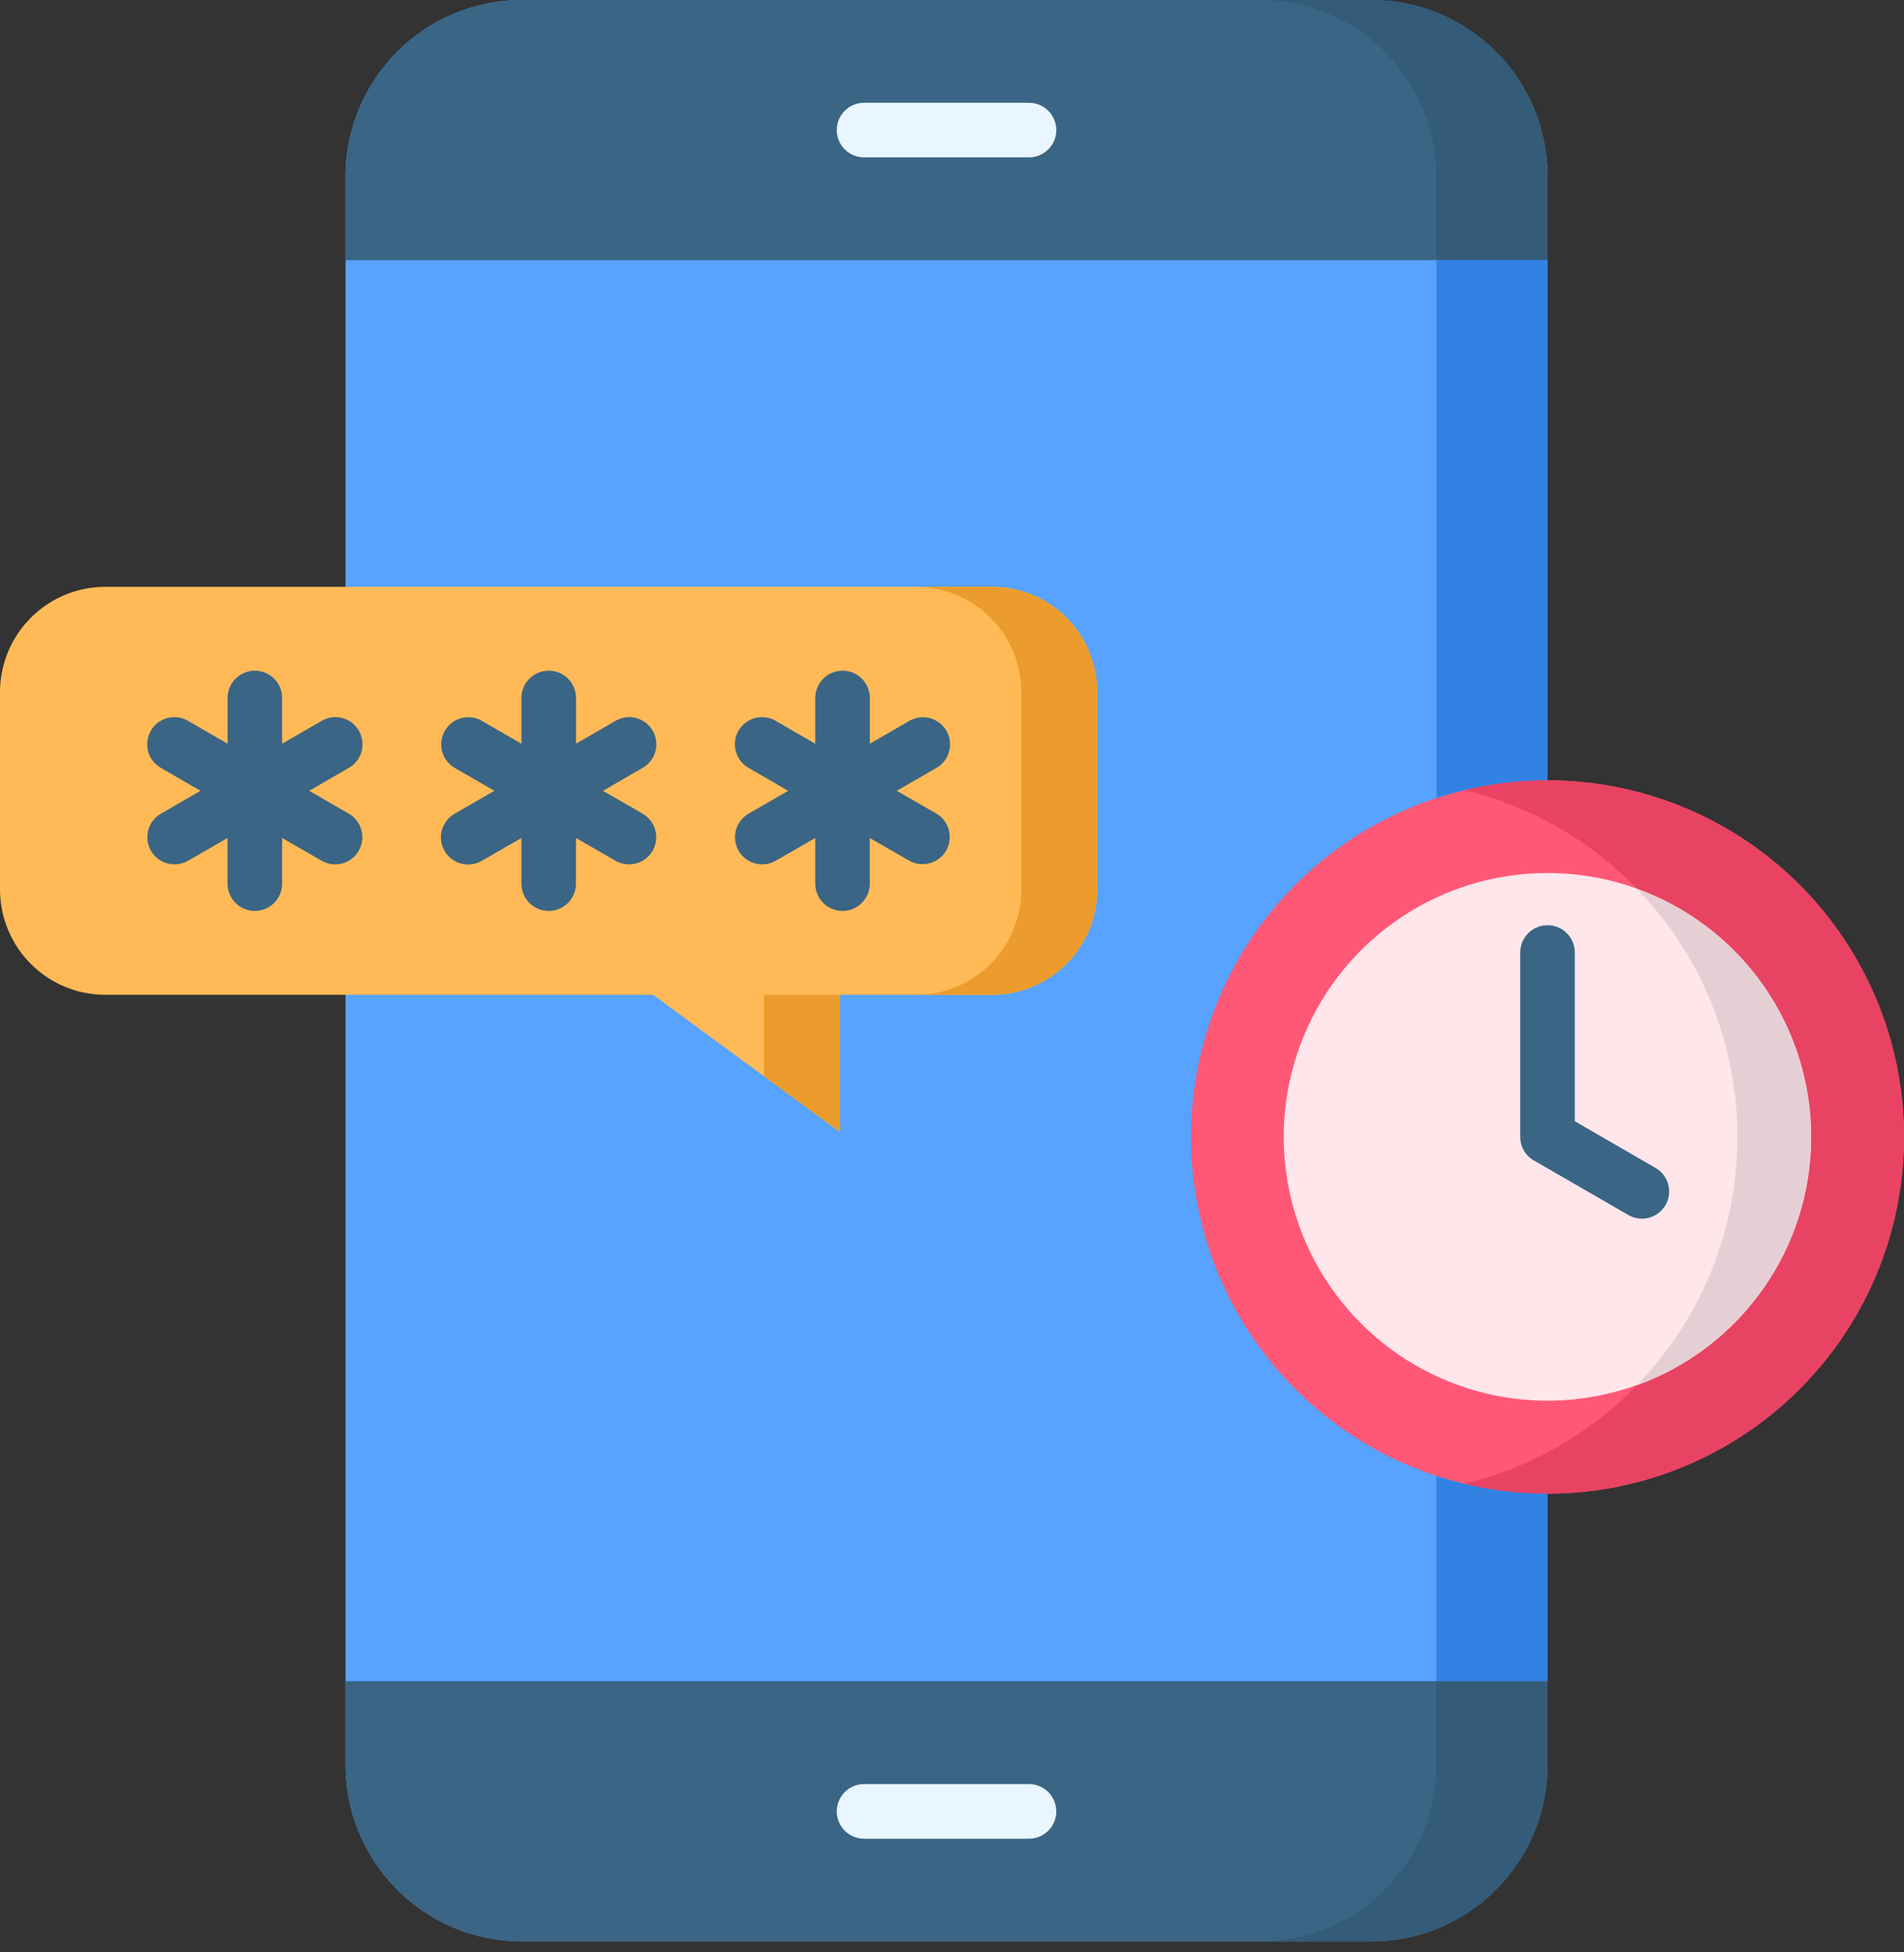 <svg width="40" height="41" viewBox="0 0 40 41" fill="none" xmlns="http://www.w3.org/2000/svg">
<rect x="0" y="0" width="40" height="41" fill="#333333" stroke="none"/>
<path fill-rule="evenodd" clip-rule="evenodd" d="M10.956 0H28.814C29.794 0.002 30.732 0.392 31.425 1.085C32.118 1.777 32.508 2.715 32.511 3.695V37.076C32.508 38.055 32.117 38.993 31.424 39.685C30.732 40.377 29.794 40.768 28.814 40.77H10.956C9.977 40.768 9.039 40.377 8.346 39.685C7.653 38.993 7.263 38.055 7.259 37.076V3.695C7.262 2.715 7.653 1.777 8.346 1.085C9.038 0.392 9.977 0.002 10.956 0Z" fill="#57A3FF"/>
<path fill-rule="evenodd" clip-rule="evenodd" d="M10.956 0H28.814C29.794 0.002 30.732 0.392 31.425 1.085C32.118 1.777 32.508 2.715 32.511 3.695V5.463H7.259V3.695C7.262 2.715 7.653 1.777 8.346 1.085C9.038 0.392 9.977 0.002 10.956 0ZM10.956 40.77H28.814C29.794 40.768 30.732 40.377 31.424 39.685C32.117 38.993 32.508 38.055 32.511 37.076V35.305H7.259V37.076C7.263 38.055 7.653 38.993 8.346 39.685C9.039 40.377 9.977 40.768 10.956 40.77Z" fill="#3A6584"/>
<path d="M18.153 3.305C18.001 3.305 17.855 3.244 17.747 3.137C17.64 3.029 17.579 2.884 17.579 2.732C17.579 2.579 17.64 2.434 17.747 2.326C17.855 2.219 18.001 2.158 18.153 2.158H21.617C21.77 2.158 21.915 2.219 22.023 2.326C22.13 2.434 22.191 2.579 22.191 2.732C22.191 2.884 22.13 3.029 22.023 3.137C21.915 3.244 21.77 3.305 21.617 3.305H18.153ZM18.153 38.613C18.001 38.613 17.855 38.552 17.747 38.445C17.64 38.337 17.579 38.191 17.579 38.039C17.579 37.887 17.64 37.742 17.747 37.634C17.855 37.526 18.001 37.466 18.153 37.466H21.617C21.77 37.466 21.915 37.526 22.023 37.634C22.13 37.742 22.191 37.887 22.191 38.039C22.191 38.191 22.13 38.337 22.023 38.445C21.915 38.552 21.77 38.613 21.617 38.613H18.153Z" fill="#EAF6FF"/>
<path fill-rule="evenodd" clip-rule="evenodd" d="M2.207 12.323H20.847C21.432 12.325 21.992 12.558 22.405 12.972C22.818 13.385 23.05 13.946 23.052 14.53V18.684C23.05 19.269 22.818 19.829 22.405 20.243C21.992 20.656 21.432 20.89 20.847 20.891H17.649V23.774L13.72 20.891H2.207C1.622 20.89 1.062 20.657 0.648 20.243C0.235 19.829 0.002 19.269 0 18.684V14.53C0.002 13.945 0.235 13.385 0.648 12.972C1.062 12.558 1.622 12.325 2.207 12.323Z" fill="#FFBA57"/>
<path d="M4.781 14.657C4.781 14.505 4.841 14.359 4.949 14.252C5.056 14.144 5.202 14.084 5.354 14.084C5.506 14.084 5.652 14.144 5.759 14.252C5.867 14.359 5.927 14.505 5.927 14.657V15.618L6.758 15.138C6.823 15.1 6.895 15.075 6.969 15.065C7.044 15.055 7.12 15.06 7.192 15.079C7.265 15.099 7.333 15.132 7.393 15.178C7.452 15.224 7.502 15.281 7.54 15.346C7.577 15.411 7.602 15.483 7.611 15.558C7.621 15.632 7.615 15.708 7.596 15.78C7.576 15.853 7.542 15.921 7.496 15.98C7.45 16.04 7.392 16.089 7.327 16.126L6.496 16.607L7.327 17.087C7.392 17.124 7.449 17.174 7.494 17.233C7.54 17.293 7.574 17.361 7.593 17.433C7.612 17.505 7.618 17.581 7.608 17.655C7.598 17.729 7.574 17.801 7.537 17.866C7.499 17.931 7.45 17.988 7.39 18.033C7.331 18.079 7.263 18.112 7.191 18.132C7.118 18.151 7.043 18.157 6.969 18.147C6.895 18.137 6.823 18.113 6.758 18.076L5.927 17.598V18.556C5.927 18.708 5.867 18.854 5.759 18.962C5.652 19.069 5.506 19.13 5.354 19.13C5.202 19.13 5.056 19.069 4.948 18.962C4.841 18.854 4.78 18.708 4.78 18.556V17.598L3.95 18.076C3.885 18.113 3.813 18.137 3.739 18.147C3.665 18.156 3.589 18.151 3.517 18.132C3.445 18.112 3.377 18.079 3.317 18.033C3.258 17.987 3.208 17.93 3.171 17.866C3.134 17.801 3.11 17.729 3.1 17.655C3.09 17.58 3.095 17.505 3.115 17.433C3.134 17.36 3.168 17.293 3.214 17.233C3.259 17.174 3.316 17.124 3.381 17.087L4.212 16.607L3.381 16.126C3.316 16.089 3.258 16.04 3.212 15.98C3.166 15.921 3.132 15.853 3.112 15.78C3.093 15.708 3.087 15.632 3.097 15.558C3.107 15.483 3.131 15.411 3.168 15.346C3.206 15.281 3.256 15.224 3.315 15.178C3.375 15.132 3.443 15.099 3.516 15.079C3.588 15.06 3.664 15.055 3.739 15.065C3.813 15.075 3.885 15.1 3.95 15.138L4.781 15.618L4.781 14.657ZM17.127 14.657C17.127 14.582 17.142 14.508 17.171 14.438C17.2 14.368 17.242 14.305 17.295 14.252C17.348 14.199 17.411 14.156 17.481 14.128C17.55 14.099 17.625 14.084 17.7 14.084C17.776 14.084 17.85 14.099 17.92 14.128C17.989 14.156 18.052 14.199 18.106 14.252C18.159 14.305 18.201 14.368 18.23 14.438C18.259 14.508 18.274 14.582 18.274 14.657V15.618L19.105 15.138C19.236 15.062 19.391 15.042 19.537 15.082C19.683 15.121 19.808 15.217 19.883 15.348C19.959 15.479 19.979 15.634 19.939 15.78C19.9 15.927 19.804 16.051 19.673 16.126L18.84 16.607L19.673 17.087C19.802 17.163 19.896 17.288 19.934 17.433C19.972 17.578 19.951 17.732 19.877 17.862C19.802 17.992 19.679 18.087 19.534 18.127C19.39 18.167 19.235 18.149 19.104 18.076L18.273 17.598V18.556C18.273 18.708 18.213 18.854 18.105 18.962C17.998 19.069 17.852 19.13 17.7 19.13C17.548 19.13 17.402 19.069 17.295 18.962C17.187 18.854 17.127 18.708 17.127 18.556V17.598L16.296 18.076C16.231 18.113 16.159 18.137 16.085 18.147C16.011 18.156 15.935 18.151 15.863 18.132C15.791 18.112 15.723 18.079 15.664 18.033C15.604 17.987 15.555 17.93 15.517 17.866C15.48 17.801 15.456 17.729 15.446 17.655C15.437 17.58 15.442 17.505 15.461 17.433C15.481 17.36 15.514 17.293 15.56 17.233C15.605 17.174 15.662 17.124 15.727 17.087L16.558 16.607L15.727 16.126C15.662 16.089 15.604 16.04 15.558 15.98C15.512 15.921 15.478 15.853 15.459 15.78C15.439 15.708 15.433 15.632 15.443 15.557C15.453 15.483 15.477 15.411 15.514 15.346C15.552 15.281 15.602 15.223 15.661 15.178C15.721 15.132 15.789 15.098 15.862 15.079C15.934 15.06 16.01 15.055 16.085 15.065C16.159 15.075 16.231 15.1 16.296 15.138L17.127 15.618L17.127 14.657ZM10.954 14.657C10.954 14.505 11.014 14.359 11.122 14.252C11.229 14.144 11.375 14.084 11.527 14.084C11.679 14.084 11.825 14.144 11.933 14.252C12.04 14.359 12.101 14.505 12.101 14.657V15.618L12.931 15.138C12.996 15.1 13.068 15.075 13.143 15.065C13.217 15.055 13.293 15.06 13.366 15.079C13.438 15.099 13.506 15.132 13.566 15.178C13.626 15.224 13.676 15.281 13.713 15.346C13.751 15.411 13.775 15.483 13.784 15.558C13.794 15.632 13.789 15.708 13.769 15.78C13.749 15.853 13.715 15.921 13.669 15.98C13.623 16.04 13.565 16.089 13.5 16.126L12.667 16.607L13.5 17.087C13.565 17.124 13.622 17.174 13.667 17.233C13.713 17.293 13.747 17.361 13.766 17.433C13.786 17.505 13.791 17.581 13.781 17.655C13.771 17.729 13.747 17.801 13.71 17.866C13.672 17.931 13.623 17.988 13.563 18.033C13.504 18.079 13.436 18.112 13.364 18.132C13.292 18.151 13.216 18.157 13.142 18.147C13.068 18.137 12.996 18.113 12.931 18.076L12.1 17.598V18.556C12.1 18.708 12.04 18.854 11.932 18.962C11.825 19.069 11.679 19.13 11.527 19.13C11.375 19.13 11.229 19.069 11.121 18.962C11.014 18.854 10.954 18.708 10.954 18.556V17.598L10.123 18.076C10.058 18.114 9.986 18.139 9.911 18.149C9.837 18.16 9.76 18.155 9.688 18.136C9.615 18.117 9.546 18.083 9.486 18.037C9.426 17.991 9.376 17.934 9.339 17.869C9.301 17.803 9.277 17.731 9.267 17.656C9.258 17.581 9.263 17.506 9.283 17.433C9.303 17.36 9.338 17.292 9.384 17.233C9.431 17.173 9.488 17.124 9.554 17.087L10.385 16.607L9.554 16.126C9.423 16.051 9.327 15.926 9.288 15.78C9.249 15.634 9.269 15.479 9.344 15.348C9.42 15.216 9.544 15.121 9.69 15.081C9.836 15.042 9.992 15.062 10.123 15.138L10.954 15.618L10.954 14.657Z" fill="#3A6584"/>
<path fill-rule="evenodd" clip-rule="evenodd" d="M40 23.876C40 25.357 39.561 26.806 38.738 28.038C37.915 29.269 36.745 30.23 35.377 30.797C34.008 31.364 32.502 31.512 31.049 31.223C29.596 30.934 28.261 30.221 27.214 29.173C26.166 28.126 25.453 26.791 25.164 25.338C24.875 23.885 25.023 22.379 25.59 21.01C26.157 19.641 27.117 18.471 28.349 17.648C29.581 16.826 31.03 16.387 32.511 16.387C33.495 16.387 34.468 16.58 35.377 16.957C36.286 17.333 37.111 17.884 37.807 18.58C38.502 19.275 39.054 20.101 39.43 21.01C39.807 21.918 40 22.892 40 23.876Z" fill="#FF5876"/>
<path fill-rule="evenodd" clip-rule="evenodd" d="M38.051 23.875C38.05 24.971 37.725 26.042 37.116 26.953C36.507 27.864 35.642 28.574 34.629 28.993C33.617 29.412 32.502 29.522 31.428 29.308C30.353 29.094 29.366 28.566 28.591 27.791C27.816 27.016 27.289 26.028 27.075 24.953C26.862 23.879 26.972 22.765 27.392 21.752C27.811 20.74 28.521 19.875 29.433 19.266C30.344 18.657 31.415 18.333 32.511 18.333C33.239 18.333 33.959 18.477 34.632 18.755C35.304 19.034 35.914 19.442 36.429 19.957C36.943 20.471 37.351 21.082 37.629 21.755C37.908 22.427 38.051 23.148 38.051 23.875Z" fill="#FFE6EB"/>
<path d="M31.938 20.002C31.938 19.85 31.998 19.704 32.106 19.597C32.213 19.489 32.359 19.429 32.511 19.429C32.663 19.429 32.809 19.489 32.916 19.597C33.024 19.704 33.084 19.85 33.084 20.002V23.546L34.781 24.527C34.846 24.565 34.903 24.615 34.948 24.674C34.994 24.734 35.028 24.802 35.047 24.874C35.066 24.946 35.071 25.022 35.061 25.096C35.052 25.171 35.027 25.242 34.99 25.307C34.952 25.372 34.902 25.429 34.843 25.474C34.783 25.52 34.715 25.553 34.643 25.573C34.571 25.592 34.495 25.597 34.421 25.587C34.347 25.578 34.275 25.553 34.21 25.516L32.26 24.39C32.164 24.343 32.082 24.27 32.025 24.179C31.968 24.088 31.938 23.983 31.938 23.875V20.002Z" fill="#3A6584"/>
<path fill-rule="evenodd" clip-rule="evenodd" d="M26.482 0C27.461 0.002 28.399 0.393 29.092 1.085C29.784 1.777 30.174 2.716 30.177 3.695V5.463H32.511V3.695C32.508 2.715 32.118 1.777 31.425 1.085C30.732 0.392 29.794 0.002 28.814 0L26.482 0Z" fill="#345B77"/>
<path fill-rule="evenodd" clip-rule="evenodd" d="M30.177 5.463V16.758C30.93 16.511 31.718 16.386 32.511 16.387V5.463H30.177ZM32.511 31.364C31.718 31.365 30.93 31.241 30.176 30.995V35.305H32.511V31.364Z" fill="#3282E3"/>
<path fill-rule="evenodd" clip-rule="evenodd" d="M32.511 35.306H30.177V37.076C30.174 38.055 29.784 38.993 29.091 39.686C28.399 40.378 27.461 40.768 26.482 40.771H28.814C29.794 40.768 30.732 40.378 31.424 39.686C32.117 38.993 32.508 38.055 32.511 37.076L32.511 35.306Z" fill="#345B77"/>
<path fill-rule="evenodd" clip-rule="evenodd" d="M38.051 23.876C38.051 25.017 37.699 26.13 37.043 27.064C36.388 27.997 35.46 28.706 34.386 29.093C33.398 30.111 32.141 30.828 30.761 31.16C31.79 31.407 32.859 31.434 33.899 31.237C34.938 31.041 35.924 30.627 36.792 30.022C37.66 29.417 38.39 28.636 38.934 27.728C39.478 26.821 39.823 25.809 39.948 24.758C40.072 23.707 39.973 22.643 39.656 21.633C39.339 20.624 38.812 19.693 38.109 18.902C37.407 18.111 36.545 17.479 35.58 17.045C34.615 16.611 33.569 16.387 32.511 16.387C31.922 16.387 31.335 16.456 30.761 16.591C32.142 16.923 33.399 17.641 34.386 18.661C35.459 19.048 36.388 19.756 37.043 20.689C37.699 21.622 38.051 22.735 38.051 23.876V23.876Z" fill="#E84362"/>
<path fill-rule="evenodd" clip-rule="evenodd" d="M34.386 29.093C35.459 28.706 36.387 27.997 37.043 27.064C37.699 26.131 38.05 25.018 38.05 23.877C38.05 22.736 37.699 21.623 37.043 20.69C36.387 19.756 35.459 19.048 34.386 18.661C35.742 20.059 36.5 21.93 36.5 23.877C36.5 25.824 35.742 27.695 34.386 29.093Z" fill="#E6CFD4"/>
<path fill-rule="evenodd" clip-rule="evenodd" d="M19.25 12.323C19.835 12.325 20.395 12.558 20.809 12.972C21.223 13.385 21.456 13.945 21.457 14.53V18.684C21.456 19.269 21.222 19.829 20.809 20.243C20.395 20.657 19.835 20.89 19.25 20.891H20.847C21.431 20.89 21.992 20.656 22.405 20.243C22.818 19.829 23.05 19.269 23.052 18.684V14.53C23.05 13.946 22.818 13.385 22.405 12.972C21.992 12.558 21.432 12.325 20.847 12.323H19.25ZM17.649 20.891H16.052V22.604L17.649 23.774V20.891Z" fill="#EB9C2C"/>
</svg>
